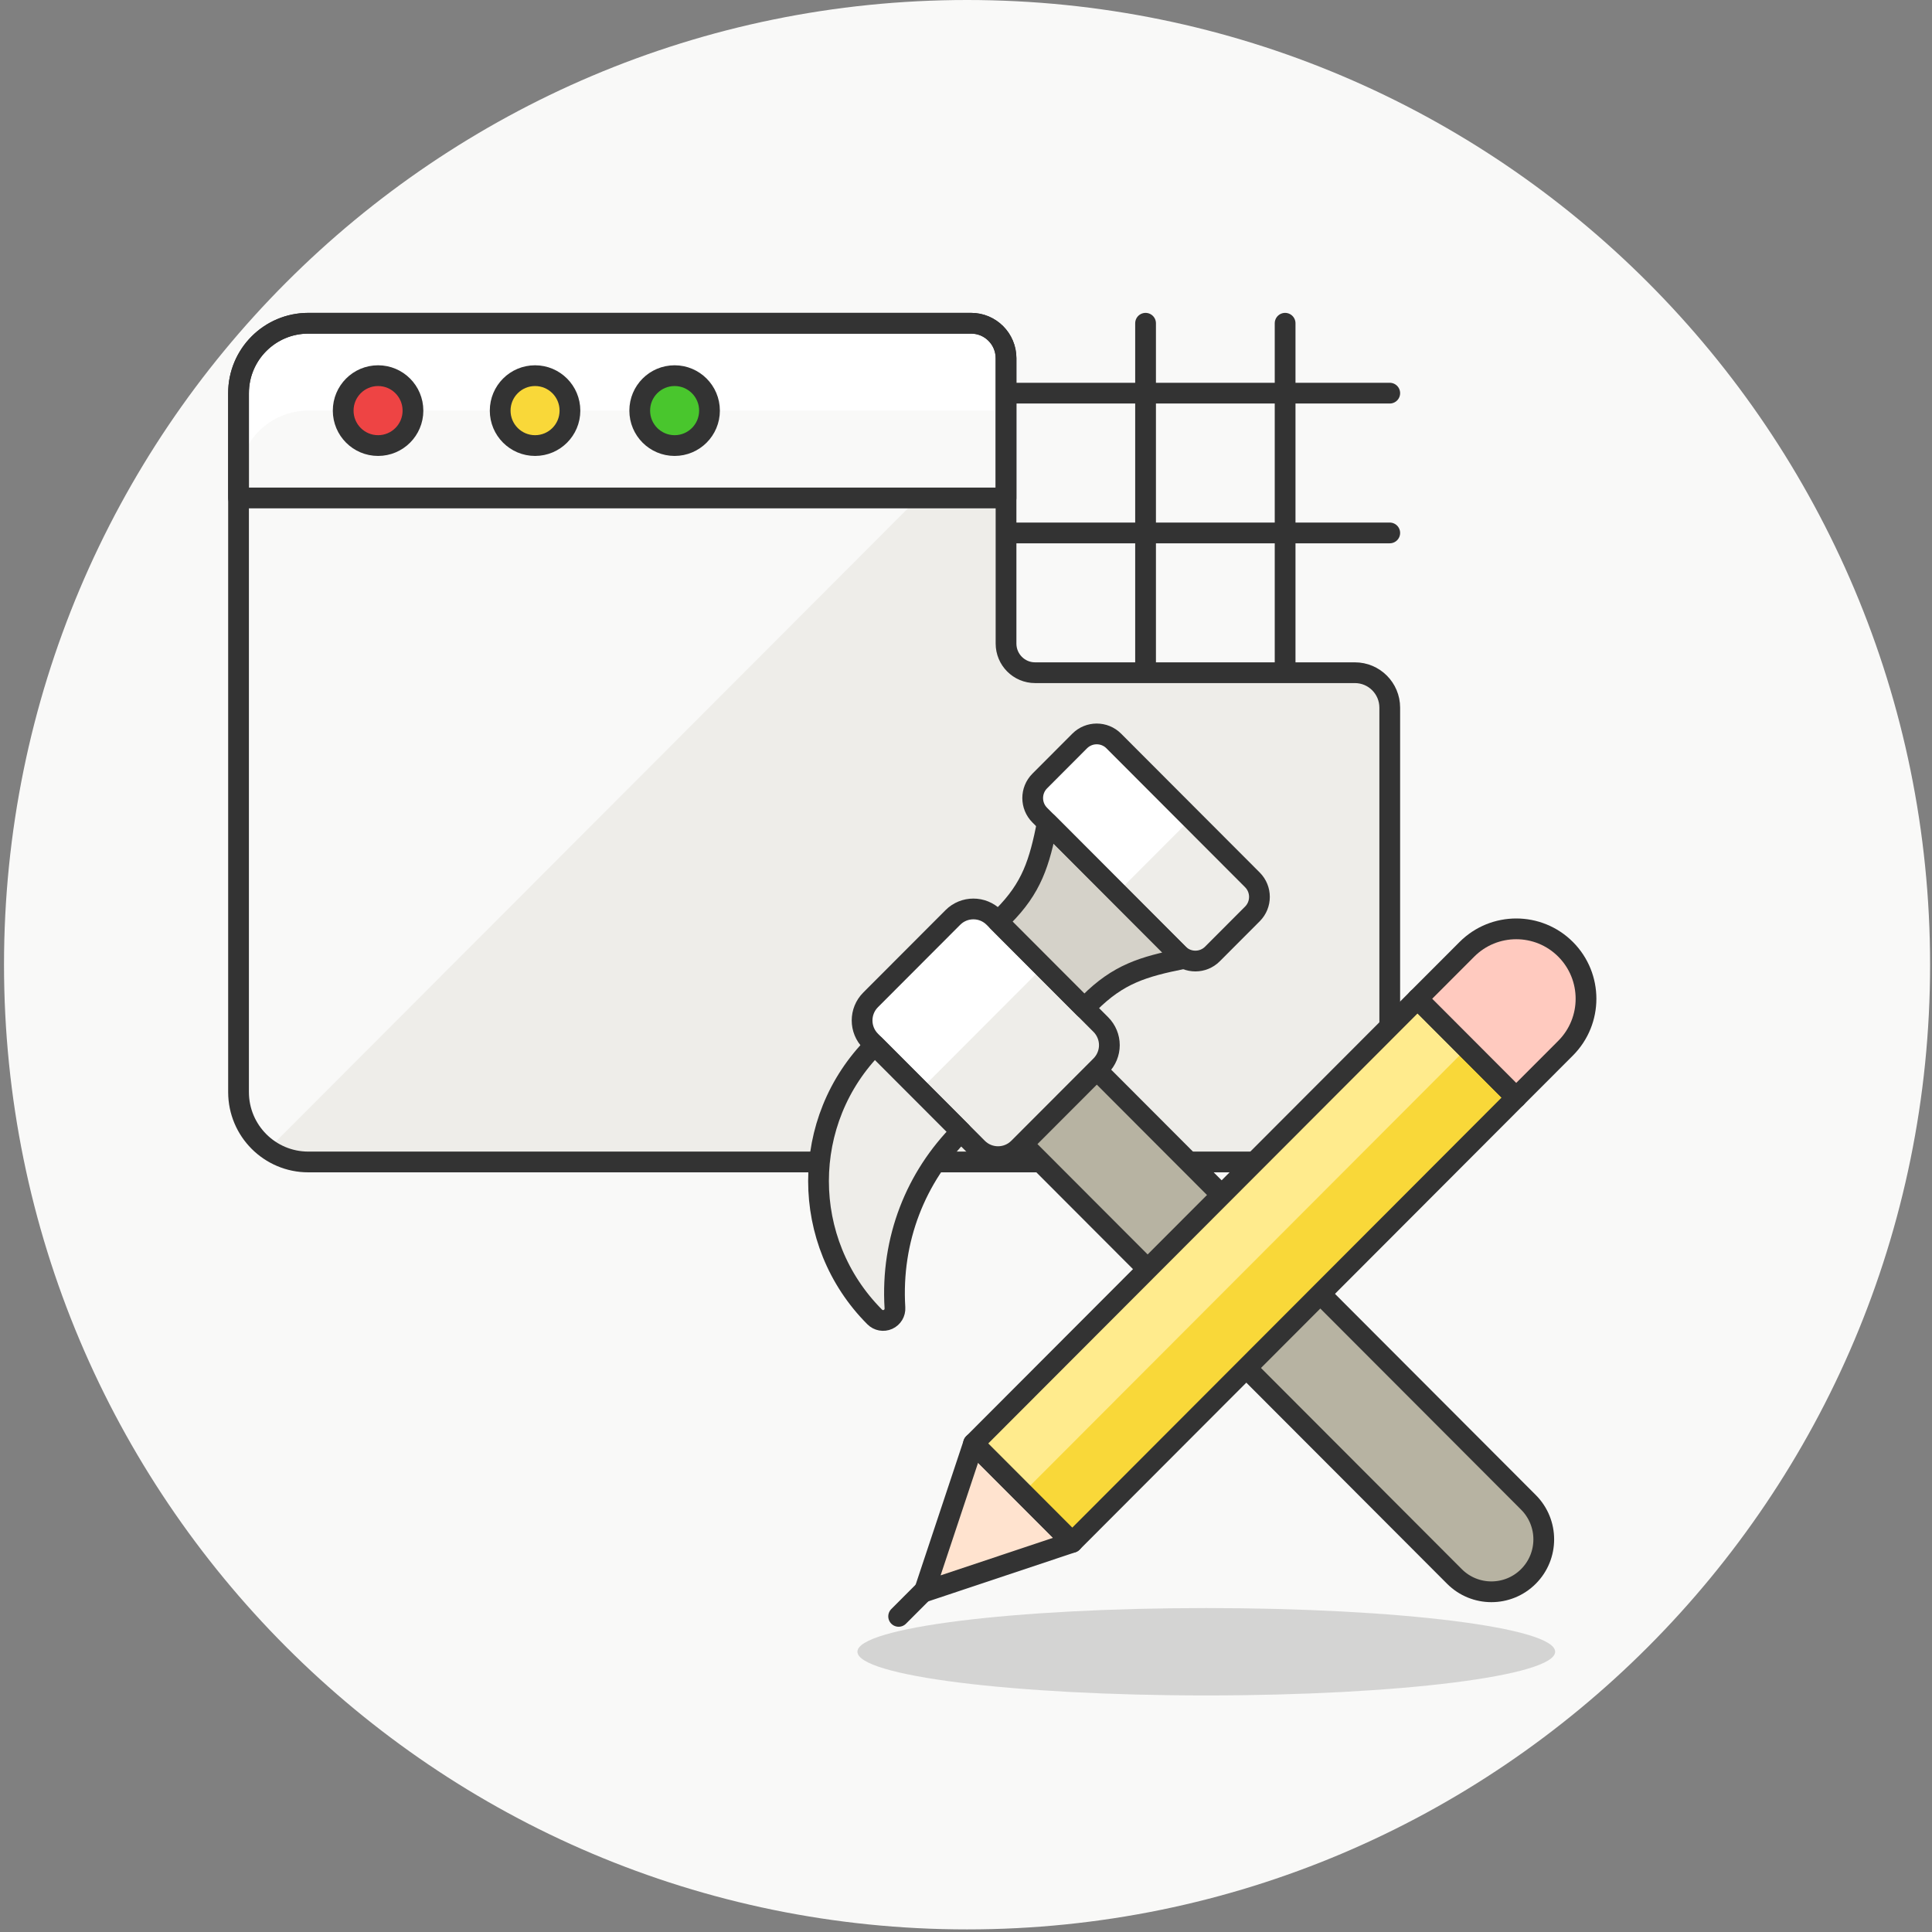 <svg xmlns="http://www.w3.org/2000/svg" width="288" height="288" viewBox="0 0 288 288">
    <rect x="0" y="0" width="288" height="288" fill="#808080" stroke="none"/>
    <g fill="none" fill-rule="evenodd">
        <path fill="#F9F9F8" fill-rule="nonzero" d="M287.715 143.807c0 79.42-64.275 143.806-143.559 143.806C64.87 287.613.598 223.228.598 143.807S64.868 0 144.156 0c79.284 0 143.559 64.386 143.559 143.807"/>
        <path fill="#EEEDE9" fill-rule="nonzero" d="M35.559 162.794c0 5.755 4.654 10.418 10.4 10.418h150.812c5.746 0 10.397-4.663 10.397-10.418V105.49c0-2.876-2.325-5.21-5.196-5.21h-47.673c-2.393 0-4.331-1.944-4.331-4.342V53.396c0-2.876-2.33-5.21-5.2-5.21H45.958c-5.746 0-10.4 4.664-10.4 10.42v104.188z"/>
        <path fill="#F9F9F8" fill-rule="nonzero" d="M149.967 53.396c0-2.876-2.329-5.21-5.2-5.21H45.959c-5.746 0-10.4 4.667-10.4 10.42v104.187c0 3.523 1.754 6.626 4.428 8.51l109.98-110.17v-7.737z"/>
        <path fill="#F9F9F8" fill-rule="nonzero" d="M45.959 48.187c-5.746 0-10.4 4.663-10.4 10.419v15.628h114.408V53.397c0-2.877-2.329-5.21-5.2-5.21H45.959z"/>
        <path fill="#FFF" d="M45.959 48.187c-5.746 0-10.4 4.663-10.4 10.419V71.63c0-5.756 4.654-10.422 10.4-10.422h104.008v-7.812c0-2.877-2.329-5.21-5.2-5.21H45.959z"/>
        <path stroke="#333" stroke-linecap="round" stroke-linejoin="round" stroke-width="3.093" d="M35.559 162.794c0 5.755 4.654 10.418 10.4 10.418h150.812c5.746 0 10.397-4.663 10.397-10.418V105.49c0-2.876-2.325-5.21-5.196-5.21h-47.673c-2.393 0-4.331-1.944-4.331-4.342V53.396c0-2.876-2.33-5.21-5.2-5.21H45.958c-5.746 0-10.4 4.664-10.4 10.42v104.188zM149.967 58.606L207.168 58.606M149.967 79.443L207.168 79.443M170.768 48.187L170.768 100.281M191.57 48.187L191.57 100.281"/>
        <path stroke="#333" stroke-linecap="round" stroke-linejoin="round" stroke-width="3.093" d="M45.959 48.187c-5.746 0-10.4 4.663-10.4 10.419v15.628h114.408V53.397c0-2.877-2.329-5.21-5.2-5.21H45.959z"/>
        <path fill="#E44" fill-rule="nonzero" d="M61.56 61.21c0 2.879-2.326 5.209-5.201 5.209-2.871 0-5.2-2.33-5.2-5.21 0-2.876 2.329-5.21 5.2-5.21 2.875 0 5.2 2.334 5.2 5.21"/>
        <path stroke="#333" stroke-linecap="round" stroke-linejoin="round" stroke-width="3.093" d="M61.56 61.21c0 2.879-2.326 5.209-5.201 5.209-2.871 0-5.2-2.33-5.2-5.21 0-2.876 2.329-5.21 5.2-5.21 2.875 0 5.2 2.334 5.2 5.21z"/>
        <path fill="#F9D839" fill-rule="nonzero" d="M84.961 61.21c0 2.879-2.326 5.209-5.2 5.209-2.872 0-5.2-2.33-5.2-5.21 0-2.876 2.328-5.21 5.2-5.21 2.874 0 5.2 2.334 5.2 5.21"/>
        <path stroke="#333" stroke-linecap="round" stroke-linejoin="round" stroke-width="3.093" d="M84.961 61.21c0 2.879-2.326 5.209-5.2 5.209-2.872 0-5.2-2.33-5.2-5.21 0-2.876 2.328-5.21 5.2-5.21 2.874 0 5.2 2.334 5.2 5.21z"/>
        <path fill="#49C62D" fill-rule="nonzero" d="M105.764 61.21c0 2.879-2.33 5.209-5.2 5.209-2.875 0-5.2-2.33-5.2-5.21 0-2.876 2.325-5.21 5.2-5.21 2.87 0 5.2 2.334 5.2 5.21"/>
        <path stroke="#333" stroke-linecap="round" stroke-linejoin="round" stroke-width="3.093" d="M105.764 61.21c0 2.879-2.33 5.209-5.2 5.209-2.875 0-5.2-2.33-5.2-5.21 0-2.876 2.325-5.21 5.2-5.21 2.87 0 5.2 2.334 5.2 5.21z"/>
        <path fill="#020202" d="M231.823 246.222c0 3.595-23.282 6.514-52.004 6.514-28.723 0-52.004-2.92-52.004-6.514 0-3.596 23.281-6.511 52.004-6.511 28.722 0 52.004 2.915 52.004 6.51" opacity=".15"/>
        <path fill="#B7B3A2" fill-rule="nonzero" d="M227.838 223.947c3.05 3.052 3.05 7.999 0 11.051-3.047 3.049-7.985 3.049-11.029 0l-64.354-64.465 11.033-11.048 64.35 64.462z"/>
        <path stroke="#333" stroke-linecap="round" stroke-linejoin="round" stroke-width="3.093" d="M227.838 223.947c3.05 3.052 3.05 7.999 0 11.051-3.047 3.049-7.985 3.049-11.029 0l-64.354-64.465 11.033-11.048 64.35 64.462z"/>
        <path fill="#EEEDE9" fill-rule="nonzero" d="M164.102 152.731c.811.813 1.27 1.92 1.27 3.07 0 1.151-.459 2.255-1.27 3.07l-12.26 12.278c-1.694 1.694-4.436 1.694-6.13 0l-15.93-15.962c-1.695-1.697-1.695-4.444 0-6.14l12.255-12.278c1.69-1.697 4.436-1.697 6.13 0l15.935 15.962z"/>
        <path fill="#FFF" fill-rule="nonzero" d="M148.166 136.77c-.815-.817-1.917-1.274-3.065-1.274-1.149 0-2.25.457-3.065 1.273l-12.256 12.278c-.815.816-1.27 1.92-1.27 3.07s.455 2.254 1.27 3.07l7.34 7.352 18.385-18.418-7.34-7.352z"/>
        <path stroke="#333" stroke-linecap="round" stroke-linejoin="round" stroke-width="3.093" d="M164.102 152.731c.811.813 1.27 1.92 1.27 3.07 0 1.151-.459 2.255-1.27 3.07l-12.26 12.278c-1.694 1.694-4.436 1.694-6.13 0l-15.93-15.962c-1.695-1.697-1.695-4.444 0-6.14l12.255-12.278c1.69-1.697 4.436-1.697 6.13 0l15.935 15.962z"/>
        <path fill="#EEEDE9" fill-rule="nonzero" d="M130.393 155.802c-11.17 11.188-11.17 29.329 0 40.517.52.521 1.306.665 1.977.363.671-.302 1.084-.988 1.037-1.725-.631-10.24 3.14-19.537 9.856-26.267l-12.87-12.888z"/>
        <path stroke="#333" stroke-linecap="round" stroke-linejoin="round" stroke-width="3.093" d="M130.393 155.802c-11.17 11.188-11.17 29.329 0 40.517.52.521 1.306.665 1.977.363.671-.302 1.084-.988 1.037-1.725-.631-10.24 3.14-19.537 9.856-26.267l-12.87-12.888z"/>
        <path fill="#EEEDE9" fill-rule="nonzero" d="M186.69 136.24l-5.957 5.969c-1.403 1.402-3.675 1.402-5.075 0l-20.665-20.701c-1.4-1.406-1.4-3.682 0-5.084l5.954-5.968c1.404-1.402 3.679-1.402 5.079 0l20.665 20.701c1.403 1.406 1.403 3.678 0 5.084"/>
        <path fill="#FFF" fill-rule="nonzero" d="M166.552 110.983c-1.694-1.697-4.436-1.697-6.13 0l-4.902 4.911c-.811.816-1.27 1.92-1.27 3.07 0 1.155.459 2.258 1.27 3.07l11.018 11.038 11.032-11.052-11.018-11.037z"/>
        <path fill="#D5D2C9" fill-rule="nonzero" d="M156.134 122.648c-1.199 6.004-2.308 9.678-6.632 14.007l-.725.726 12.873 12.896.725-.73c4.321-4.328 7.986-5.44 13.983-6.64l-20.224-20.259z"/>
        <path stroke="#333" stroke-linecap="round" stroke-linejoin="round" stroke-width="3.093" d="M156.134 122.648c-1.199 6.004-2.308 9.678-6.632 14.007l-.725.726 12.873 12.896.725-.73c4.321-4.328 7.986-5.44 13.983-6.64l-20.224-20.259z"/>
        <path stroke="#333" stroke-linecap="round" stroke-linejoin="round" stroke-width="3.093" d="M186.69 136.24l-5.957 5.969c-1.403 1.402-3.675 1.402-5.075 0l-20.665-20.701c-1.4-1.406-1.4-3.682 0-5.084l5.954-5.968c1.404-1.402 3.679-1.402 5.079 0l20.665 20.701c1.403 1.406 1.403 3.678 0 5.084z"/>
        <path fill="#F9D839" fill-rule="nonzero" d="M159.833 229.919L145.122 215.186 211.313 148.88 226.021 163.616z"/>
        <path fill="#FFEB8D" fill-rule="nonzero" d="M211.313 148.88L145.125 215.186 152.479 222.552 218.67 156.246z"/>
        <path fill="#FFE3CF" d="M145.124 215.185L137.77 237.285 159.835 229.918z"/>
        <path stroke="#333" stroke-linecap="round" stroke-linejoin="round" stroke-width="3.093" d="M145.124 215.185L137.77 237.285 159.835 229.918z"/>
        <path stroke="#333" stroke-linecap="round" stroke-linejoin="round" stroke-width="3.093" d="M159.833 229.919L145.122 215.186 211.313 148.88 226.021 163.616z"/>
        <path fill="#FFCABF" d="M226.022 163.615l-14.71-14.736 7.357-7.367c4.062-4.066 10.648-4.066 14.71 0 4.06 4.07 4.06 10.667 0 14.737l-7.357 7.366z"/>
        <path stroke="#333" stroke-linecap="round" stroke-linejoin="round" stroke-width="3.093" d="M226.022 163.615l-14.71-14.736 7.357-7.367c4.062-4.066 10.648-4.066 14.71 0 4.06 4.07 4.06 10.667 0 14.737l-7.357 7.366zM133.959 240.95L137.943 236.963"/>
    </g>
</svg>
